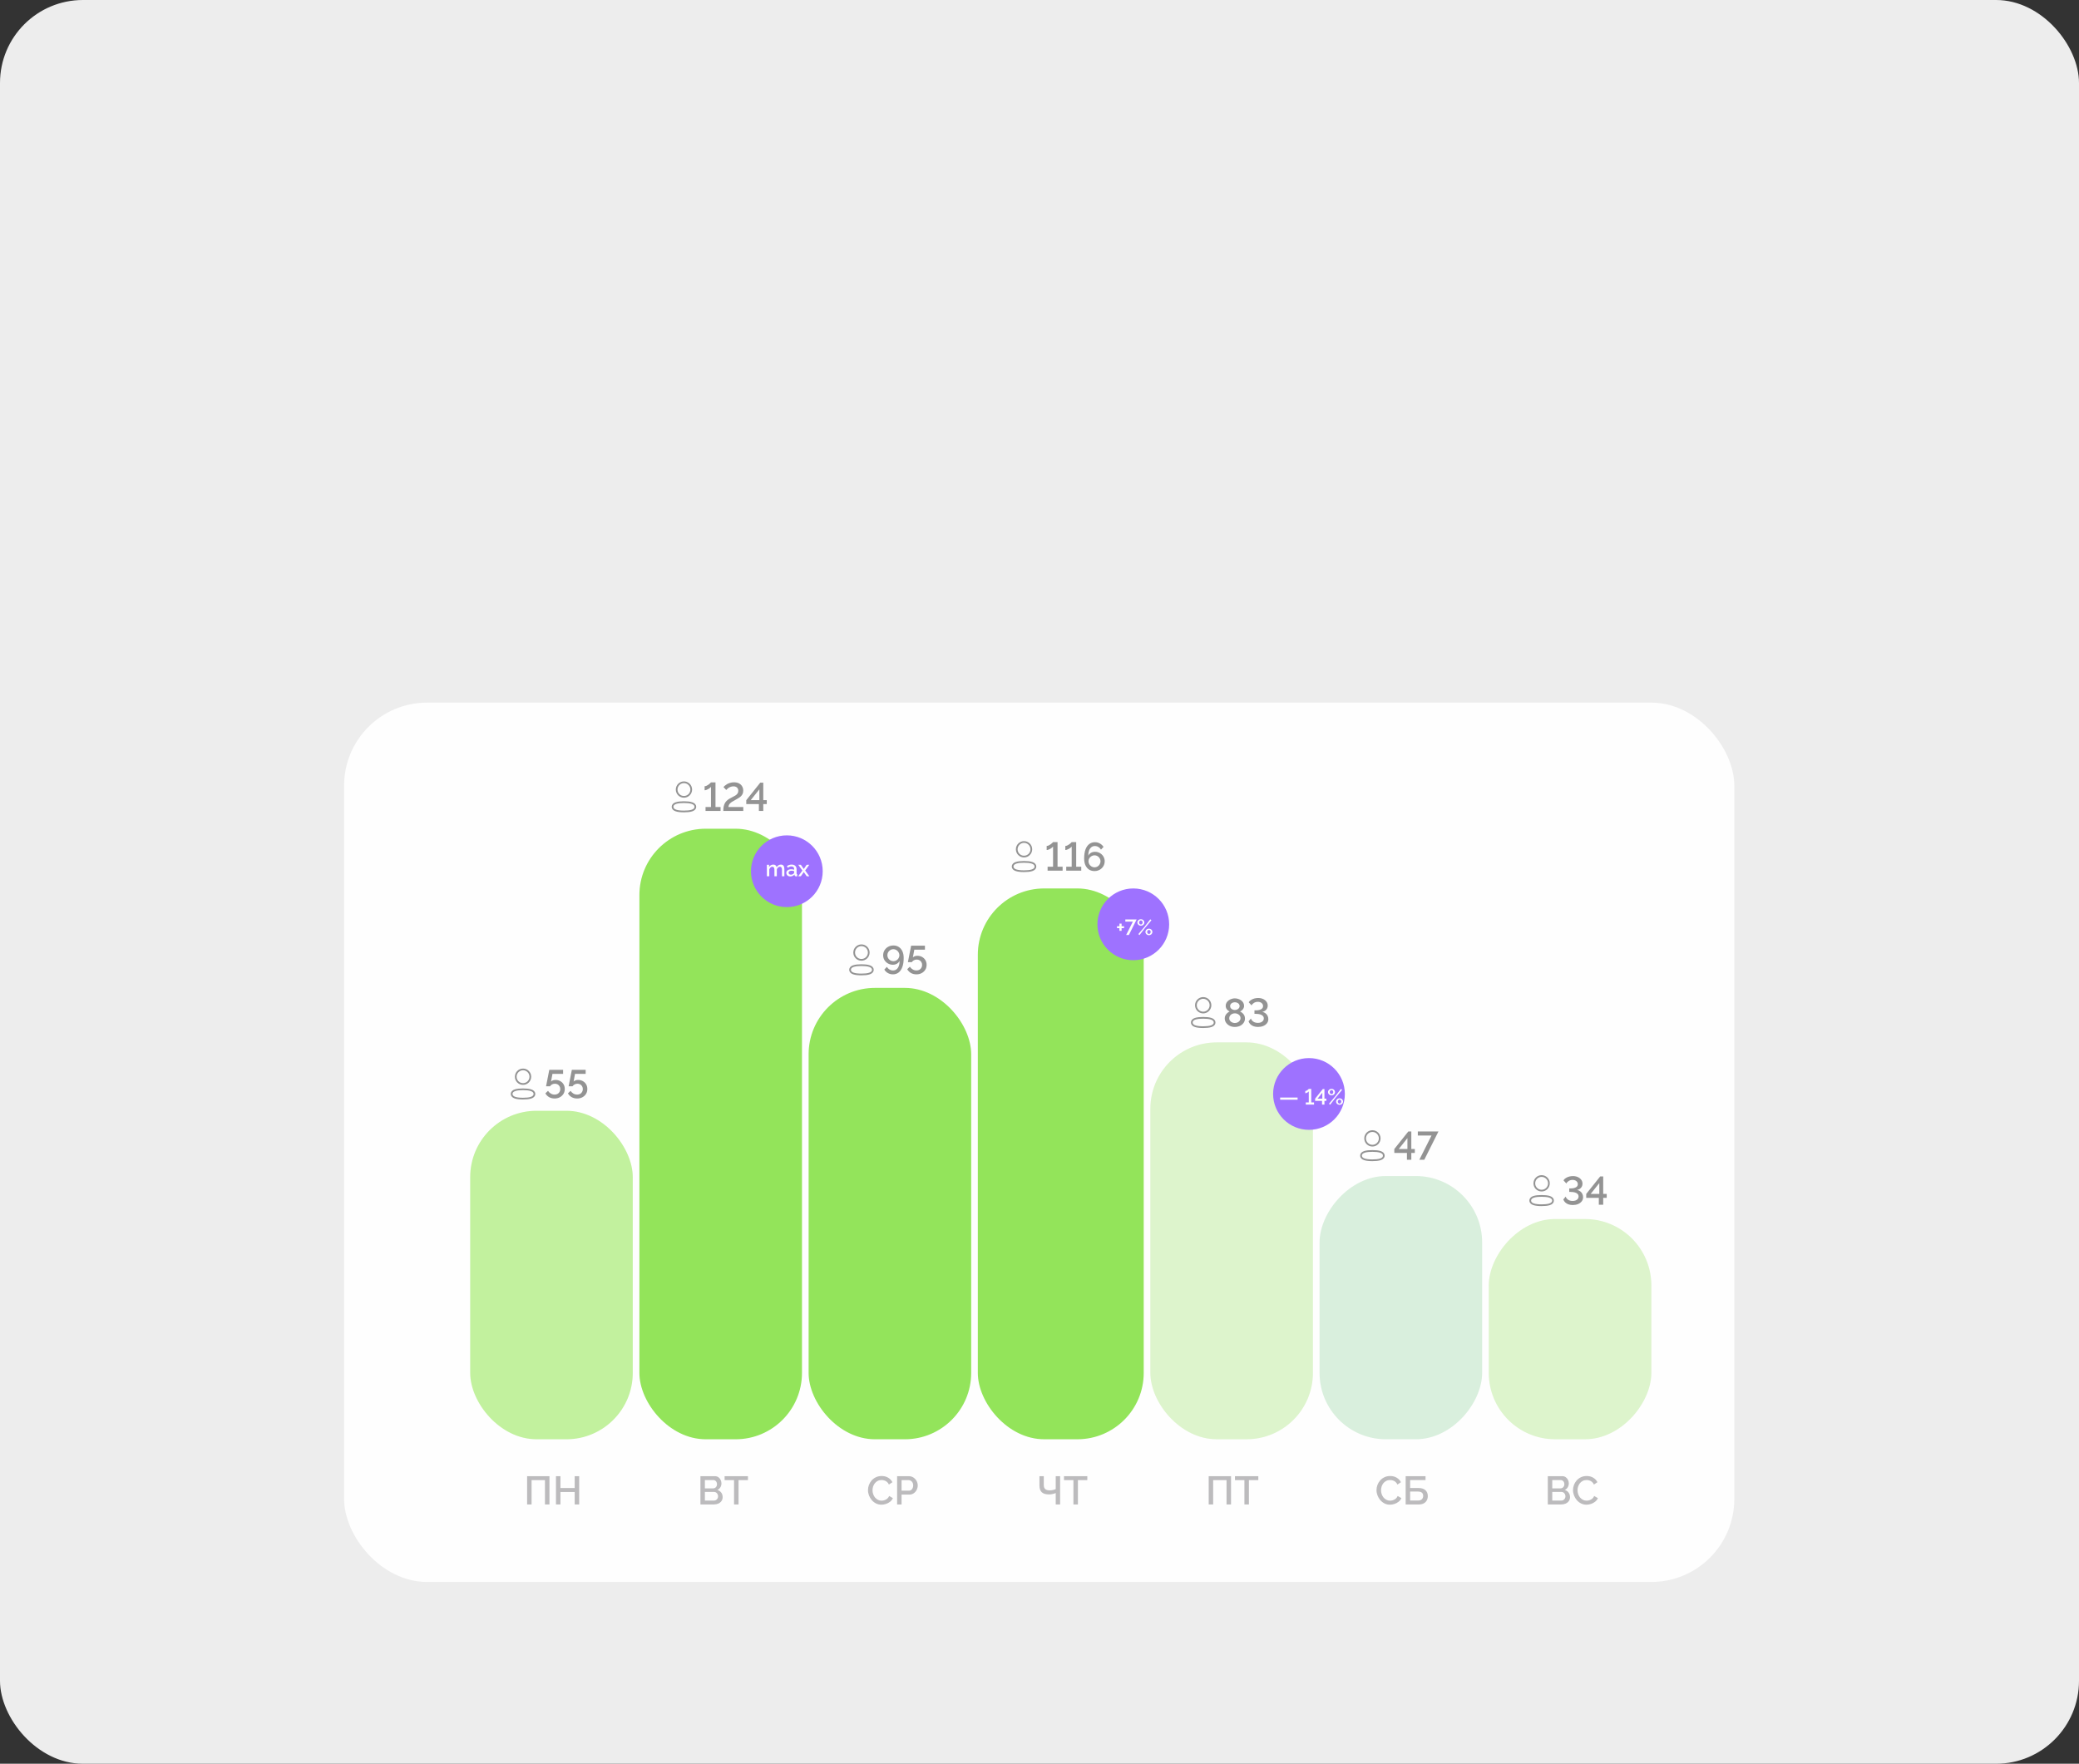 <?xml version="1.0" encoding="UTF-8"?> <svg xmlns="http://www.w3.org/2000/svg" width="290" height="246" viewBox="0 0 290 246" fill="none"><rect x="0" y="0" width="290" height="246" fill="#333333" stroke="none"/> <rect width="290" height="246" rx="11.57" fill="#EDEDED"></rect> <rect x="48" y="98" width="193.917" height="122.645" rx="11.57" fill="#FEFEFE"></rect> <rect opacity="0.65" x="160.463" y="145.389" width="22.678" height="55.354" rx="9.256" fill="#CBEFB1"></rect> <path opacity="0.3" d="M168.602 209.835V205.892H171.717V209.835H171.09V206.441H169.224V209.835H168.602ZM175.521 206.441H174.21V209.835H173.583V206.441H172.266V205.892H175.521V206.441Z" fill="#231F26"></path> <path d="M173.66 142.052C173.66 142.289 173.595 142.496 173.466 142.674C173.34 142.851 173.168 142.99 172.949 143.09C172.735 143.186 172.499 143.235 172.244 143.235C171.981 143.235 171.744 143.183 171.533 143.079C171.322 142.972 171.154 142.827 171.028 142.646C170.902 142.464 170.839 142.257 170.839 142.024C170.839 141.868 170.874 141.73 170.944 141.607C171.015 141.481 171.102 141.374 171.205 141.285C171.309 141.196 171.415 141.128 171.522 141.08C171.422 141.032 171.329 140.971 171.244 140.896C171.163 140.819 171.096 140.73 171.044 140.63C170.996 140.53 170.972 140.423 170.972 140.308C170.972 140.137 171.009 139.988 171.083 139.858C171.161 139.725 171.263 139.614 171.389 139.525C171.515 139.432 171.652 139.364 171.8 139.319C171.951 139.271 172.101 139.247 172.25 139.247C172.401 139.247 172.551 139.271 172.699 139.319C172.851 139.364 172.99 139.43 173.116 139.519C173.246 139.608 173.347 139.719 173.421 139.852C173.499 139.982 173.538 140.132 173.538 140.302C173.538 140.417 173.512 140.526 173.46 140.63C173.412 140.73 173.344 140.819 173.255 140.896C173.17 140.974 173.077 141.035 172.977 141.08C173.096 141.132 173.207 141.204 173.31 141.296C173.418 141.389 173.503 141.498 173.566 141.624C173.629 141.75 173.66 141.892 173.66 142.052ZM173.044 142.013C173.044 141.905 173.02 141.809 172.972 141.724C172.927 141.639 172.866 141.568 172.788 141.513C172.71 141.454 172.625 141.409 172.533 141.38C172.44 141.35 172.346 141.335 172.25 141.335C172.113 141.335 171.985 141.363 171.866 141.419C171.748 141.474 171.652 141.554 171.578 141.657C171.503 141.757 171.466 141.876 171.466 142.013C171.466 142.116 171.489 142.211 171.533 142.296C171.578 142.377 171.637 142.448 171.711 142.507C171.789 142.566 171.874 142.611 171.966 142.64C172.063 142.67 172.159 142.685 172.255 142.685C172.388 142.685 172.514 142.657 172.633 142.601C172.755 142.542 172.853 142.463 172.927 142.363C173.005 142.259 173.044 142.142 173.044 142.013ZM171.589 140.33C171.589 140.445 171.622 140.543 171.689 140.624C171.755 140.706 171.84 140.767 171.944 140.808C172.048 140.848 172.15 140.869 172.25 140.869C172.353 140.869 172.455 140.848 172.555 140.808C172.659 140.763 172.744 140.7 172.81 140.619C172.881 140.537 172.916 140.437 172.916 140.319C172.916 140.212 172.885 140.119 172.822 140.041C172.759 139.96 172.675 139.899 172.572 139.858C172.472 139.814 172.364 139.791 172.25 139.791C172.135 139.791 172.026 139.814 171.922 139.858C171.822 139.902 171.74 139.965 171.678 140.047C171.618 140.125 171.589 140.219 171.589 140.33ZM175.475 143.235C175.257 143.235 175.057 143.203 174.875 143.14C174.698 143.077 174.548 142.987 174.425 142.868C174.303 142.75 174.214 142.613 174.159 142.457L174.492 142.057C174.518 142.153 174.572 142.25 174.653 142.346C174.738 142.442 174.847 142.52 174.981 142.579C175.118 142.639 175.277 142.668 175.458 142.668C175.618 142.668 175.758 142.644 175.88 142.596C176.006 142.544 176.106 142.472 176.18 142.379C176.254 142.287 176.291 142.178 176.291 142.052C176.291 141.911 176.247 141.792 176.158 141.696C176.069 141.6 175.942 141.528 175.775 141.48C175.608 141.431 175.408 141.407 175.175 141.407H174.986V140.919H175.175C175.482 140.919 175.727 140.869 175.908 140.769C176.093 140.669 176.186 140.521 176.186 140.324C176.186 140.202 176.153 140.097 176.086 140.008C176.019 139.915 175.932 139.847 175.825 139.802C175.718 139.754 175.599 139.73 175.47 139.73C175.258 139.73 175.075 139.778 174.92 139.875C174.764 139.971 174.651 140.089 174.581 140.23L174.181 139.791C174.259 139.669 174.366 139.564 174.503 139.475C174.64 139.386 174.794 139.317 174.964 139.269C175.138 139.221 175.314 139.197 175.492 139.197C175.751 139.197 175.982 139.243 176.186 139.336C176.39 139.428 176.549 139.556 176.664 139.719C176.778 139.878 176.836 140.06 176.836 140.263C176.836 140.411 176.804 140.545 176.741 140.663C176.682 140.782 176.595 140.882 176.48 140.963C176.369 141.041 176.236 141.098 176.08 141.135C176.247 141.165 176.393 141.228 176.519 141.324C176.649 141.42 176.747 141.539 176.814 141.68C176.884 141.82 176.919 141.974 176.919 142.141C176.919 142.37 176.852 142.566 176.719 142.729C176.59 142.892 176.415 143.018 176.197 143.107C175.979 143.192 175.738 143.235 175.475 143.235Z" fill="#939393"></path> <path fill-rule="evenodd" clip-rule="evenodd" d="M167.835 141.963C166.979 141.963 166.248 142.093 166.248 142.611C166.248 143.129 166.975 143.262 167.835 143.262C168.691 143.262 169.422 143.134 169.422 142.616C169.422 142.097 168.695 141.963 167.835 141.963Z" stroke="#939393" stroke-width="0.24" stroke-linecap="round" stroke-linejoin="round"></path> <path fill-rule="evenodd" clip-rule="evenodd" d="M167.834 141.224C168.396 141.224 168.851 140.769 168.851 140.207C168.851 139.646 168.396 139.19 167.834 139.19C167.273 139.19 166.817 139.646 166.817 140.207C166.815 140.767 167.267 141.222 167.827 141.224H167.834Z" stroke="#939393" stroke-width="0.24" stroke-linecap="round" stroke-linejoin="round"></path> <rect opacity="0.65" width="22.678" height="30.72" rx="9.256" transform="matrix(-1 0 0 1 230.347 170.024)" fill="#CBEFB1"></rect> <path opacity="0.3" d="M219.002 208.819C219.002 209.03 218.946 209.211 218.835 209.363C218.728 209.515 218.581 209.631 218.396 209.713C218.211 209.794 218.007 209.835 217.785 209.835H215.903V205.892H217.935C218.12 205.892 218.28 205.942 218.413 206.042C218.55 206.138 218.654 206.264 218.724 206.419C218.798 206.571 218.835 206.73 218.835 206.897C218.835 207.089 218.785 207.271 218.685 207.441C218.589 207.608 218.45 207.732 218.268 207.813C218.494 207.88 218.672 208.002 218.802 208.18C218.935 208.354 219.002 208.567 219.002 208.819ZM218.363 208.702C218.363 208.591 218.339 208.491 218.291 208.402C218.246 208.309 218.183 208.235 218.102 208.18C218.024 208.121 217.932 208.091 217.824 208.091H216.525V209.296H217.785C217.896 209.296 217.994 209.27 218.08 209.218C218.169 209.163 218.237 209.091 218.285 209.002C218.337 208.909 218.363 208.809 218.363 208.702ZM216.525 206.43V207.591H217.669C217.772 207.591 217.865 207.567 217.946 207.519C218.028 207.467 218.093 207.399 218.141 207.313C218.189 207.225 218.213 207.125 218.213 207.014C218.213 206.899 218.191 206.799 218.146 206.714C218.102 206.625 218.041 206.556 217.963 206.508C217.889 206.456 217.802 206.43 217.702 206.43H216.525ZM219.418 207.836C219.418 207.595 219.461 207.36 219.546 207.13C219.631 206.897 219.755 206.686 219.918 206.497C220.085 206.305 220.286 206.153 220.523 206.042C220.76 205.927 221.029 205.869 221.329 205.869C221.684 205.869 221.991 205.951 222.251 206.114C222.51 206.273 222.702 206.479 222.828 206.73L222.339 207.058C222.265 206.899 222.171 206.773 222.056 206.68C221.945 206.588 221.823 206.523 221.69 206.486C221.56 206.449 221.432 206.43 221.306 206.43C221.099 206.43 220.918 206.473 220.762 206.558C220.607 206.64 220.475 206.749 220.368 206.886C220.264 207.023 220.185 207.176 220.129 207.347C220.077 207.517 220.051 207.687 220.051 207.858C220.051 208.047 220.083 208.23 220.146 208.408C220.209 208.582 220.296 208.737 220.407 208.874C220.521 209.007 220.657 209.113 220.812 209.191C220.968 209.268 221.138 209.307 221.323 209.307C221.449 209.307 221.58 209.285 221.717 209.241C221.854 209.196 221.98 209.128 222.095 209.035C222.213 208.939 222.306 208.813 222.373 208.657L222.889 208.952C222.808 209.148 222.68 209.315 222.506 209.452C222.336 209.589 222.143 209.692 221.928 209.763C221.717 209.833 221.508 209.868 221.301 209.868C221.023 209.868 220.77 209.811 220.54 209.696C220.31 209.578 220.112 209.422 219.946 209.229C219.779 209.033 219.65 208.815 219.557 208.574C219.464 208.33 219.418 208.084 219.418 207.836Z" fill="#231F26"></path> <path d="M219.383 168.072C219.164 168.072 218.964 168.041 218.783 167.978C218.605 167.915 218.455 167.824 218.333 167.706C218.211 167.587 218.122 167.45 218.066 167.295L218.4 166.895C218.425 166.991 218.479 167.087 218.561 167.184C218.646 167.28 218.755 167.358 218.888 167.417C219.025 167.476 219.184 167.506 219.366 167.506C219.525 167.506 219.666 167.482 219.788 167.434C219.914 167.382 220.014 167.31 220.088 167.217C220.162 167.124 220.199 167.015 220.199 166.889C220.199 166.749 220.155 166.63 220.066 166.534C219.977 166.438 219.849 166.365 219.682 166.317C219.516 166.269 219.316 166.245 219.083 166.245H218.894V165.756H219.083C219.39 165.756 219.634 165.706 219.816 165.606C220.001 165.506 220.093 165.358 220.093 165.162C220.093 165.04 220.06 164.934 219.993 164.846C219.927 164.753 219.84 164.685 219.732 164.64C219.625 164.592 219.507 164.568 219.377 164.568C219.166 164.568 218.983 164.616 218.827 164.712C218.672 164.809 218.559 164.927 218.488 165.068L218.089 164.629C218.166 164.507 218.274 164.401 218.411 164.312C218.548 164.224 218.701 164.155 218.872 164.107C219.046 164.059 219.222 164.035 219.399 164.035C219.658 164.035 219.89 164.081 220.093 164.174C220.297 164.266 220.456 164.394 220.571 164.557C220.686 164.716 220.743 164.897 220.743 165.101C220.743 165.249 220.712 165.382 220.649 165.501C220.59 165.619 220.503 165.719 220.388 165.801C220.277 165.879 220.143 165.936 219.988 165.973C220.155 166.003 220.301 166.066 220.427 166.162C220.556 166.258 220.654 166.377 220.721 166.517C220.791 166.658 220.827 166.812 220.827 166.978C220.827 167.208 220.76 167.404 220.627 167.567C220.497 167.73 220.323 167.856 220.105 167.945C219.886 168.03 219.645 168.072 219.383 168.072ZM223.021 168.028V167.073H221.261V166.528L223.21 164.085H223.632V166.523H224.121V167.073H223.632V168.028H223.021ZM221.883 166.523H223.088V165.012L221.883 166.523Z" fill="#939393"></path> <path fill-rule="evenodd" clip-rule="evenodd" d="M215.041 166.801C214.186 166.801 213.455 166.931 213.455 167.449C213.455 167.966 214.181 168.1 215.041 168.1C215.897 168.1 216.628 167.971 216.628 167.453C216.628 166.935 215.902 166.801 215.041 166.801Z" stroke="#939393" stroke-width="0.24" stroke-linecap="round" stroke-linejoin="round"></path> <path fill-rule="evenodd" clip-rule="evenodd" d="M215.041 166.062C215.603 166.062 216.058 165.607 216.058 165.045C216.058 164.483 215.603 164.028 215.041 164.028C214.48 164.028 214.024 164.483 214.024 165.045C214.022 165.605 214.474 166.06 215.034 166.062H215.041Z" stroke="#939393" stroke-width="0.24" stroke-linecap="round" stroke-linejoin="round"></path> <path opacity="0.3" d="M73.528 209.835V205.892H76.644V209.835H76.016V206.441H74.15V209.835H73.528ZM80.791 205.892V209.835H80.164V208.096H78.175V209.835H77.553V205.892H78.175V207.541H80.164V205.892H80.791Z" fill="#231F26"></path> <rect opacity="0.65" x="65.587" y="154.926" width="22.678" height="45.818" rx="9.256" fill="#A2E96B"></rect> <path d="M77.359 153.214C77.073 153.214 76.818 153.151 76.592 153.025C76.37 152.896 76.198 152.72 76.076 152.498L76.442 152.148C76.546 152.307 76.679 152.435 76.842 152.531C77.005 152.624 77.179 152.67 77.364 152.67C77.516 152.67 77.651 152.638 77.769 152.575C77.888 152.509 77.981 152.418 78.047 152.303C78.118 152.189 78.153 152.055 78.153 151.903C78.153 151.755 78.119 151.626 78.053 151.515C77.99 151.4 77.901 151.311 77.786 151.248C77.675 151.185 77.549 151.154 77.409 151.154C77.268 151.154 77.135 151.185 77.009 151.248C76.886 151.311 76.788 151.4 76.714 151.515H76.17L76.62 149.215H78.547V149.776H77.064L76.864 150.848C76.931 150.782 77.016 150.728 77.12 150.687C77.227 150.646 77.349 150.626 77.486 150.626C77.734 150.626 77.955 150.68 78.147 150.787C78.343 150.895 78.497 151.043 78.608 151.231C78.723 151.42 78.78 151.639 78.78 151.887C78.78 152.15 78.717 152.381 78.591 152.581C78.466 152.777 78.295 152.933 78.081 153.048C77.87 153.159 77.629 153.214 77.359 153.214ZM80.506 153.214C80.221 153.214 79.965 153.151 79.739 153.025C79.517 152.896 79.345 152.72 79.223 152.498L79.589 152.148C79.693 152.307 79.826 152.435 79.989 152.531C80.152 152.624 80.326 152.67 80.511 152.67C80.663 152.67 80.798 152.638 80.917 152.575C81.035 152.509 81.128 152.418 81.194 152.303C81.265 152.189 81.3 152.055 81.3 151.903C81.3 151.755 81.267 151.626 81.2 151.515C81.137 151.4 81.048 151.311 80.933 151.248C80.822 151.185 80.696 151.154 80.556 151.154C80.415 151.154 80.282 151.185 80.156 151.248C80.034 151.311 79.936 151.4 79.862 151.515H79.317L79.767 149.215H81.694V149.776H80.211L80.011 150.848C80.078 150.782 80.163 150.728 80.267 150.687C80.374 150.646 80.496 150.626 80.633 150.626C80.882 150.626 81.102 150.68 81.294 150.787C81.491 150.895 81.644 151.043 81.755 151.231C81.87 151.42 81.927 151.639 81.927 151.887C81.927 152.15 81.865 152.381 81.739 152.581C81.613 152.777 81.442 152.933 81.228 153.048C81.017 153.159 80.776 153.214 80.506 153.214Z" fill="#939393"></path> <path fill-rule="evenodd" clip-rule="evenodd" d="M72.959 151.932C72.103 151.932 71.372 152.062 71.372 152.579C71.372 153.097 72.099 153.231 72.959 153.231C73.815 153.231 74.546 153.102 74.546 152.584C74.546 152.066 73.819 151.932 72.959 151.932Z" stroke="#939393" stroke-width="0.24" stroke-linecap="round" stroke-linejoin="round"></path> <path fill-rule="evenodd" clip-rule="evenodd" d="M72.959 151.193C73.52 151.193 73.976 150.738 73.976 150.176C73.976 149.614 73.52 149.159 72.959 149.159C72.397 149.159 71.942 149.614 71.942 150.176C71.939 150.735 72.391 151.191 72.951 151.193H72.959Z" stroke="#939393" stroke-width="0.24" stroke-linecap="round" stroke-linejoin="round"></path> <rect x="112.793" y="137.787" width="22.678" height="62.957" rx="9.256" fill="#93E45B"></rect> <path opacity="0.3" d="M121.075 207.835C121.075 207.595 121.118 207.36 121.203 207.13C121.288 206.897 121.412 206.686 121.575 206.497C121.741 206.304 121.943 206.153 122.18 206.042C122.417 205.927 122.686 205.869 122.985 205.869C123.341 205.869 123.648 205.951 123.907 206.114C124.167 206.273 124.359 206.478 124.485 206.73L123.996 207.058C123.922 206.899 123.828 206.773 123.713 206.68C123.602 206.588 123.48 206.523 123.346 206.486C123.217 206.449 123.089 206.43 122.963 206.43C122.756 206.43 122.574 206.473 122.419 206.558C122.263 206.639 122.132 206.749 122.025 206.886C121.921 207.023 121.841 207.176 121.786 207.347C121.734 207.517 121.708 207.687 121.708 207.858C121.708 208.046 121.74 208.23 121.803 208.407C121.865 208.581 121.952 208.737 122.064 208.874C122.178 209.007 122.313 209.113 122.469 209.19C122.624 209.268 122.795 209.307 122.98 209.307C123.106 209.307 123.237 209.285 123.374 209.24C123.511 209.196 123.637 209.128 123.752 209.035C123.87 208.939 123.963 208.813 124.03 208.657L124.546 208.952C124.465 209.148 124.337 209.315 124.163 209.451C123.993 209.588 123.8 209.692 123.585 209.763C123.374 209.833 123.165 209.868 122.958 209.868C122.68 209.868 122.426 209.811 122.197 209.696C121.967 209.577 121.769 209.422 121.603 209.229C121.436 209.033 121.306 208.815 121.214 208.574C121.121 208.33 121.075 208.083 121.075 207.835ZM125.139 209.835V205.892H126.794C126.972 205.892 127.135 205.929 127.283 206.003C127.431 206.077 127.561 206.175 127.672 206.297C127.783 206.419 127.868 206.556 127.927 206.708C127.986 206.86 128.016 207.015 128.016 207.174C128.016 207.393 127.966 207.602 127.866 207.802C127.77 207.998 127.631 208.157 127.449 208.28C127.272 208.402 127.064 208.463 126.827 208.463H125.761V209.835H125.139ZM125.761 207.913H126.789C126.907 207.913 127.011 207.882 127.1 207.819C127.188 207.752 127.257 207.663 127.305 207.552C127.357 207.441 127.383 207.315 127.383 207.174C127.383 207.03 127.353 206.902 127.294 206.791C127.235 206.68 127.157 206.595 127.061 206.536C126.968 206.473 126.866 206.441 126.755 206.441H125.761V207.913Z" fill="#231F26"></path> <path d="M123.191 133.237C123.191 133.481 123.25 133.704 123.368 133.903C123.491 134.103 123.655 134.263 123.863 134.381C124.074 134.5 124.305 134.559 124.557 134.559C124.698 134.559 124.827 134.537 124.946 134.492C125.068 134.448 125.175 134.385 125.268 134.303C125.36 134.222 125.432 134.127 125.484 134.02C125.484 134.301 125.445 134.544 125.368 134.748C125.29 134.948 125.183 135.099 125.046 135.203C124.909 135.307 124.748 135.359 124.562 135.359C124.385 135.359 124.22 135.312 124.068 135.22C123.916 135.127 123.798 135.005 123.713 134.853L123.352 135.231C123.481 135.442 123.652 135.607 123.863 135.725C124.074 135.84 124.305 135.897 124.557 135.897C124.86 135.897 125.123 135.812 125.345 135.642C125.571 135.468 125.745 135.212 125.868 134.875C125.993 134.538 126.056 134.118 126.056 133.615C126.056 133.248 125.995 132.935 125.873 132.676C125.755 132.417 125.588 132.219 125.373 132.082C125.162 131.941 124.91 131.871 124.618 131.871C124.351 131.871 124.109 131.932 123.89 132.054C123.676 132.173 123.505 132.335 123.379 132.543C123.254 132.75 123.191 132.982 123.191 133.237ZM124.612 132.387C124.764 132.387 124.903 132.426 125.029 132.504C125.159 132.582 125.262 132.685 125.34 132.815C125.418 132.941 125.457 133.082 125.457 133.237C125.457 133.385 125.418 133.522 125.34 133.648C125.266 133.774 125.164 133.876 125.034 133.953C124.909 134.027 124.77 134.065 124.618 134.065C124.466 134.065 124.325 134.027 124.196 133.953C124.07 133.876 123.968 133.774 123.89 133.648C123.816 133.522 123.779 133.383 123.779 133.231C123.779 133.08 123.816 132.939 123.89 132.809C123.968 132.68 124.07 132.578 124.196 132.504C124.322 132.426 124.461 132.387 124.612 132.387ZM127.832 135.897C127.546 135.897 127.291 135.834 127.065 135.708C126.843 135.579 126.671 135.403 126.549 135.181L126.915 134.831C127.019 134.99 127.152 135.118 127.315 135.214C127.478 135.307 127.652 135.353 127.837 135.353C127.989 135.353 128.124 135.322 128.243 135.259C128.361 135.192 128.454 135.101 128.52 134.986C128.591 134.872 128.626 134.738 128.626 134.587C128.626 134.438 128.592 134.309 128.526 134.198C128.463 134.083 128.374 133.994 128.259 133.931C128.148 133.868 128.022 133.837 127.882 133.837C127.741 133.837 127.608 133.868 127.482 133.931C127.36 133.994 127.261 134.083 127.187 134.198H126.643L127.093 131.899H129.02V132.459H127.537L127.337 133.531C127.404 133.465 127.489 133.411 127.593 133.37C127.7 133.33 127.822 133.309 127.959 133.309C128.207 133.309 128.428 133.363 128.62 133.47C128.816 133.578 128.97 133.726 129.081 133.915C129.196 134.103 129.253 134.322 129.253 134.57C129.253 134.833 129.19 135.064 129.064 135.264C128.939 135.46 128.768 135.616 128.554 135.731C128.343 135.842 128.102 135.897 127.832 135.897Z" fill="#939393"></path> <path fill-rule="evenodd" clip-rule="evenodd" d="M120.165 134.615C119.31 134.615 118.579 134.745 118.579 135.263C118.579 135.78 119.305 135.914 120.165 135.914C121.021 135.914 121.752 135.785 121.752 135.267C121.752 134.749 121.026 134.615 120.165 134.615Z" stroke="#939393" stroke-width="0.24" stroke-linecap="round" stroke-linejoin="round"></path> <path fill-rule="evenodd" clip-rule="evenodd" d="M120.165 133.876C120.727 133.876 121.182 133.421 121.182 132.859C121.182 132.297 120.727 131.842 120.165 131.842C119.603 131.842 119.148 132.297 119.148 132.859C119.146 133.418 119.598 133.874 120.157 133.876H120.165Z" stroke="#939393" stroke-width="0.24" stroke-linecap="round" stroke-linejoin="round"></path> <rect opacity="0.65" x="136.397" y="123.917" width="23.14" height="76.826" rx="9.256" fill="#59D603"></rect> <path opacity="0.3" d="M147.264 209.835V208.241C147.208 208.263 147.136 208.291 147.047 208.324C146.958 208.354 146.853 208.38 146.731 208.402C146.612 208.424 146.475 208.435 146.32 208.435C145.872 208.435 145.538 208.335 145.32 208.135C145.101 207.935 144.992 207.617 144.992 207.18V205.892H145.598V207.113C145.598 207.373 145.662 207.563 145.792 207.685C145.922 207.808 146.14 207.869 146.447 207.869C146.592 207.869 146.738 207.852 146.886 207.819C147.038 207.785 147.164 207.743 147.264 207.691V205.892H147.875V209.835H147.264ZM151.67 206.441H150.359V209.835H149.731V206.441H148.415V205.892H151.67V206.441Z" fill="#231F26"></path> <path d="M148.224 120.888V121.438H146.13V120.888H146.891V118.078C146.861 118.122 146.811 118.172 146.741 118.228C146.674 118.28 146.598 118.332 146.513 118.383C146.428 118.431 146.339 118.472 146.247 118.506C146.158 118.539 146.076 118.556 146.002 118.556V117.989C146.102 117.989 146.202 117.963 146.302 117.911C146.406 117.859 146.502 117.8 146.591 117.734C146.68 117.663 146.75 117.6 146.802 117.545C146.857 117.489 146.887 117.46 146.891 117.456H147.518V120.888H148.224ZM150.823 120.888V121.438H148.729V120.888H149.49V118.078C149.461 118.122 149.411 118.172 149.34 118.228C149.274 118.28 149.198 118.332 149.113 118.383C149.027 118.431 148.938 118.472 148.846 118.506C148.757 118.539 148.676 118.556 148.602 118.556V117.989C148.702 117.989 148.802 117.963 148.901 117.911C149.005 117.859 149.101 117.8 149.19 117.734C149.279 117.663 149.349 117.6 149.401 117.545C149.457 117.489 149.486 117.46 149.49 117.456H150.118V120.888H150.823ZM154.094 120.127C154.094 119.879 154.033 119.657 153.911 119.461C153.793 119.261 153.63 119.102 153.422 118.983C153.219 118.865 152.987 118.805 152.728 118.805C152.591 118.805 152.462 118.828 152.339 118.872C152.217 118.917 152.11 118.979 152.017 119.061C151.928 119.139 151.856 119.233 151.801 119.344C151.804 119.059 151.843 118.817 151.917 118.617C151.995 118.417 152.103 118.265 152.239 118.161C152.38 118.054 152.541 118 152.723 118C152.904 118 153.069 118.046 153.217 118.139C153.369 118.228 153.487 118.35 153.572 118.506L153.933 118.128C153.804 117.921 153.633 117.759 153.422 117.645C153.215 117.526 152.986 117.467 152.734 117.467C152.43 117.467 152.165 117.552 151.94 117.722C151.714 117.893 151.538 118.146 151.412 118.483C151.29 118.82 151.229 119.24 151.229 119.744C151.229 120.107 151.288 120.42 151.406 120.683C151.529 120.945 151.697 121.147 151.912 121.288C152.13 121.425 152.384 121.493 152.673 121.493C152.939 121.493 153.18 121.432 153.395 121.31C153.613 121.188 153.783 121.023 153.906 120.816C154.031 120.609 154.094 120.379 154.094 120.127ZM152.673 120.971C152.525 120.971 152.386 120.933 152.256 120.855C152.13 120.777 152.028 120.675 151.951 120.549C151.873 120.42 151.834 120.279 151.834 120.127C151.834 119.975 151.871 119.837 151.945 119.711C152.023 119.585 152.127 119.485 152.256 119.411C152.386 119.333 152.525 119.294 152.673 119.294C152.828 119.294 152.969 119.333 153.095 119.411C153.221 119.485 153.321 119.585 153.395 119.711C153.472 119.837 153.511 119.975 153.511 120.127C153.511 120.279 153.472 120.42 153.395 120.549C153.321 120.679 153.219 120.783 153.089 120.86C152.963 120.934 152.824 120.971 152.673 120.971Z" fill="#939393"></path> <path fill-rule="evenodd" clip-rule="evenodd" d="M142.843 120.211C141.987 120.211 141.256 120.341 141.256 120.859C141.256 121.376 141.983 121.51 142.843 121.51C143.699 121.51 144.43 121.382 144.43 120.863C144.43 120.345 143.703 120.211 142.843 120.211Z" stroke="#939393" stroke-width="0.24" stroke-linecap="round" stroke-linejoin="round"></path> <path fill-rule="evenodd" clip-rule="evenodd" d="M142.843 119.472C143.404 119.472 143.86 119.017 143.86 118.455C143.86 117.893 143.404 117.438 142.843 117.438C142.281 117.438 141.826 117.893 141.826 118.455C141.824 119.015 142.275 119.47 142.835 119.472H142.843Z" stroke="#939393" stroke-width="0.24" stroke-linecap="round" stroke-linejoin="round"></path> <circle cx="158.083" cy="128.921" r="5.004" fill="#9E72FF"></circle> <path d="M156.792 129.188V129.457H156.453V129.826H156.151V129.457H155.812V129.188H156.151V128.819H156.453V129.188H156.792ZM158.021 128.547H156.971V128.239H158.553L157.466 130.407H157.087L158.021 128.547ZM159.141 129.115C159.052 129.115 158.969 129.095 158.894 129.054C158.821 129.013 158.762 128.959 158.717 128.892C158.674 128.823 158.653 128.747 158.653 128.663C158.653 128.578 158.674 128.501 158.717 128.434C158.762 128.365 158.821 128.31 158.894 128.269C158.969 128.229 159.052 128.208 159.141 128.208C159.231 128.208 159.312 128.229 159.386 128.269C159.459 128.31 159.517 128.365 159.56 128.434C159.603 128.501 159.624 128.577 159.624 128.66C159.624 128.744 159.603 128.82 159.56 128.889C159.517 128.958 159.459 129.013 159.386 129.054C159.312 129.095 159.231 129.115 159.141 129.115ZM159.138 128.941C159.185 128.941 159.227 128.929 159.264 128.904C159.302 128.878 159.332 128.843 159.352 128.801C159.375 128.758 159.386 128.712 159.386 128.663C159.386 128.61 159.375 128.562 159.352 128.52C159.33 128.477 159.299 128.443 159.261 128.419C159.224 128.394 159.184 128.382 159.141 128.382C159.095 128.382 159.052 128.395 159.013 128.422C158.977 128.446 158.947 128.48 158.925 128.523C158.902 128.565 158.891 128.611 158.891 128.66C158.891 128.713 158.902 128.761 158.925 128.804C158.949 128.844 158.98 128.878 159.016 128.904C159.055 128.929 159.096 128.941 159.138 128.941ZM160.262 130.437C160.172 130.437 160.091 130.417 160.018 130.376C159.944 130.335 159.885 130.28 159.841 130.211C159.798 130.142 159.777 130.066 159.777 129.982C159.777 129.899 159.798 129.823 159.841 129.756C159.885 129.687 159.944 129.632 160.018 129.591C160.091 129.551 160.172 129.53 160.262 129.53C160.354 129.53 160.436 129.551 160.509 129.591C160.583 129.63 160.641 129.684 160.683 129.753C160.726 129.822 160.747 129.899 160.747 129.982C160.747 130.066 160.726 130.142 160.683 130.211C160.641 130.28 160.583 130.335 160.509 130.376C160.436 130.417 160.354 130.437 160.262 130.437ZM160.262 130.263C160.309 130.263 160.351 130.25 160.387 130.223C160.426 130.197 160.455 130.163 160.476 130.123C160.498 130.08 160.509 130.034 160.509 129.985C160.509 129.932 160.498 129.884 160.476 129.842C160.453 129.799 160.423 129.765 160.384 129.741C160.348 129.717 160.307 129.704 160.262 129.704C160.217 129.704 160.176 129.718 160.137 129.744C160.1 129.768 160.071 129.802 160.048 129.845C160.026 129.887 160.015 129.933 160.015 129.982C160.015 130.033 160.026 130.08 160.048 130.123C160.073 130.165 160.103 130.2 160.14 130.226C160.177 130.251 160.217 130.263 160.262 130.263ZM158.79 130.284L159.648 129.268L160.454 128.22L160.613 128.358L159.77 129.362L158.946 130.425L158.79 130.284Z" fill="#FEFEFE"></path> <rect width="22.678" height="36.716" rx="9.256" transform="matrix(-1 0 0 1 206.744 164.028)" fill="#D9EFDD"></rect> <path opacity="0.3" d="M192.008 207.835C192.008 207.595 192.05 207.36 192.135 207.13C192.221 206.897 192.345 206.686 192.508 206.497C192.674 206.304 192.876 206.153 193.113 206.042C193.35 205.927 193.618 205.869 193.918 205.869C194.274 205.869 194.581 205.951 194.84 206.114C195.099 206.273 195.292 206.478 195.418 206.73L194.929 207.058C194.855 206.899 194.761 206.773 194.646 206.68C194.535 206.588 194.413 206.523 194.279 206.486C194.15 206.449 194.022 206.43 193.896 206.43C193.689 206.43 193.507 206.473 193.352 206.558C193.196 206.639 193.065 206.749 192.957 206.886C192.854 207.023 192.774 207.176 192.719 207.347C192.667 207.517 192.641 207.687 192.641 207.858C192.641 208.046 192.672 208.23 192.735 208.407C192.798 208.581 192.885 208.737 192.996 208.874C193.111 209.007 193.246 209.113 193.402 209.19C193.557 209.268 193.728 209.307 193.913 209.307C194.039 209.307 194.17 209.285 194.307 209.24C194.444 209.196 194.57 209.128 194.685 209.035C194.803 208.939 194.896 208.813 194.962 208.657L195.479 208.952C195.397 209.148 195.27 209.315 195.096 209.452C194.925 209.589 194.733 209.692 194.518 209.763C194.307 209.833 194.098 209.868 193.89 209.868C193.613 209.868 193.359 209.811 193.13 209.696C192.9 209.577 192.702 209.422 192.535 209.229C192.369 209.033 192.239 208.815 192.147 208.574C192.054 208.33 192.008 208.083 192.008 207.835ZM196.077 209.835V205.892H198.849V206.436H196.7V207.541H197.855C198.292 207.541 198.619 207.645 198.838 207.852C199.056 208.056 199.165 208.326 199.165 208.663C199.165 208.889 199.117 209.091 199.021 209.268C198.928 209.442 198.788 209.581 198.599 209.685C198.414 209.785 198.179 209.835 197.894 209.835H196.077ZM196.7 209.29H197.81C197.981 209.29 198.118 209.259 198.221 209.196C198.329 209.133 198.404 209.053 198.449 208.957C198.497 208.857 198.521 208.754 198.521 208.646C198.521 208.539 198.501 208.439 198.46 208.346C198.419 208.254 198.345 208.18 198.238 208.124C198.134 208.065 197.988 208.035 197.799 208.035H196.7V209.29Z" fill="#231F26"></path> <path d="M196.254 161.759V160.804H194.494V160.26L196.443 157.816H196.865V160.254H197.354V160.804H196.865V161.759H196.254ZM195.116 160.254H196.321V158.743L195.116 160.254ZM199.683 158.377H197.772V157.816H200.649L198.672 161.759H197.983L199.683 158.377Z" fill="#939393"></path> <path fill-rule="evenodd" clip-rule="evenodd" d="M191.438 160.532C190.582 160.532 189.851 160.662 189.851 161.18C189.851 161.698 190.578 161.831 191.438 161.831C192.294 161.831 193.025 161.703 193.025 161.184C193.025 160.666 192.299 160.532 191.438 160.532Z" stroke="#939393" stroke-width="0.24" stroke-linecap="round" stroke-linejoin="round"></path> <path fill-rule="evenodd" clip-rule="evenodd" d="M191.438 159.793C191.999 159.793 192.455 159.338 192.455 158.776C192.455 158.214 191.999 157.759 191.438 157.759C190.876 157.759 190.421 158.214 190.421 158.776C190.419 159.336 190.87 159.791 191.43 159.793H191.438Z" stroke="#939393" stroke-width="0.24" stroke-linecap="round" stroke-linejoin="round"></path> <circle cx="182.59" cy="152.581" r="5.004" fill="#9E72FF"></circle> <path d="M178.569 153.383V153.081H181.002V153.383H178.569ZM183.295 153.765V154.067H182.144V153.765H182.562V152.22C182.546 152.244 182.519 152.272 182.48 152.302C182.443 152.331 182.401 152.359 182.355 152.388C182.308 152.414 182.259 152.436 182.208 152.455C182.159 152.473 182.114 152.482 182.074 152.482V152.171C182.129 152.171 182.184 152.157 182.239 152.128C182.296 152.1 182.349 152.067 182.397 152.03C182.446 151.992 182.485 151.957 182.513 151.927C182.544 151.896 182.56 151.88 182.562 151.878H182.907V153.765H183.295ZM184.412 154.067V153.542H183.444V153.242L184.516 151.899H184.748V153.239H185.017V153.542H184.748V154.067H184.412ZM183.786 153.239H184.449V152.409L183.786 153.239ZM185.734 152.775C185.645 152.775 185.562 152.755 185.487 152.714C185.414 152.674 185.355 152.62 185.31 152.552C185.267 152.483 185.246 152.407 185.246 152.323C185.246 152.238 185.267 152.162 185.31 152.094C185.355 152.025 185.414 151.97 185.487 151.93C185.562 151.889 185.645 151.868 185.734 151.868C185.824 151.868 185.905 151.889 185.979 151.93C186.052 151.97 186.11 152.025 186.153 152.094C186.195 152.162 186.217 152.237 186.217 152.32C186.217 152.404 186.195 152.48 186.153 152.549C186.11 152.619 186.052 152.674 185.979 152.714C185.905 152.755 185.824 152.775 185.734 152.775ZM185.731 152.601C185.778 152.601 185.82 152.589 185.856 152.565C185.895 152.538 185.925 152.504 185.945 152.461C185.967 152.418 185.979 152.372 185.979 152.323C185.979 152.271 185.967 152.223 185.945 152.18C185.923 152.137 185.892 152.104 185.853 152.079C185.817 152.055 185.777 152.043 185.734 152.043C185.688 152.043 185.645 152.056 185.606 152.082C185.569 152.107 185.54 152.14 185.518 152.183C185.495 152.226 185.484 152.272 185.484 152.32C185.484 152.373 185.495 152.421 185.518 152.464C185.542 152.505 185.573 152.538 185.609 152.565C185.648 152.589 185.689 152.601 185.731 152.601ZM186.855 154.097C186.765 154.097 186.684 154.077 186.611 154.036C186.537 153.996 186.478 153.941 186.434 153.871C186.391 153.802 186.369 153.726 186.369 153.642C186.369 153.559 186.391 153.484 186.434 153.417C186.478 153.347 186.537 153.292 186.611 153.252C186.684 153.211 186.765 153.191 186.855 153.191C186.946 153.191 187.029 153.211 187.102 153.252C187.175 153.29 187.233 153.344 187.276 153.413C187.319 153.483 187.34 153.559 187.34 153.642C187.34 153.726 187.319 153.802 187.276 153.871C187.233 153.941 187.175 153.996 187.102 154.036C187.029 154.077 186.946 154.097 186.855 154.097ZM186.855 153.923C186.902 153.923 186.943 153.91 186.98 153.884C187.019 153.857 187.048 153.824 187.069 153.783C187.091 153.74 187.102 153.694 187.102 153.645C187.102 153.593 187.091 153.545 187.069 153.502C187.046 153.459 187.016 153.426 186.977 153.401C186.94 153.377 186.9 153.365 186.855 153.365C186.81 153.365 186.768 153.378 186.73 153.404C186.693 153.429 186.664 153.462 186.641 153.505C186.619 153.548 186.608 153.594 186.608 153.642C186.608 153.693 186.619 153.74 186.641 153.783C186.666 153.826 186.696 153.86 186.733 153.887C186.769 153.911 186.81 153.923 186.855 153.923ZM185.383 153.945L186.241 152.928L187.047 151.881L187.206 152.018L186.363 153.023L185.539 154.085L185.383 153.945Z" fill="#FEFEFE"></path> <rect opacity="0.65" x="89.19" y="115.587" width="22.678" height="85.157" rx="9.256" fill="#59D603"></rect> <path opacity="0.3" d="M100.803 208.818C100.803 209.029 100.748 209.211 100.636 209.363C100.529 209.514 100.383 209.631 100.198 209.713C100.013 209.794 99.809 209.835 99.587 209.835H97.704V205.892H99.737C99.922 205.892 100.081 205.942 100.214 206.041C100.351 206.138 100.455 206.264 100.525 206.419C100.599 206.571 100.636 206.73 100.636 206.897C100.636 207.089 100.587 207.271 100.487 207.441C100.39 207.608 100.251 207.732 100.07 207.813C100.296 207.88 100.474 208.002 100.603 208.18C100.736 208.354 100.803 208.567 100.803 208.818ZM100.164 208.702C100.164 208.591 100.14 208.491 100.092 208.402C100.048 208.309 99.985 208.235 99.903 208.18C99.826 208.12 99.733 208.091 99.626 208.091H98.326V209.296H99.587C99.698 209.296 99.796 209.27 99.881 209.218C99.97 209.163 100.039 209.09 100.087 209.002C100.139 208.909 100.164 208.809 100.164 208.702ZM98.326 206.43V207.591H99.47C99.574 207.591 99.666 207.567 99.748 207.519C99.829 207.467 99.894 207.398 99.942 207.313C99.99 207.224 100.014 207.124 100.014 207.013C100.014 206.899 99.992 206.799 99.948 206.713C99.903 206.625 99.842 206.556 99.765 206.508C99.691 206.456 99.603 206.43 99.504 206.43H98.326ZM104.331 206.441H103.02V209.835H102.392V206.441H101.076V205.892H104.331V206.441Z" fill="#231F26"></path> <path d="M100.509 112.558V113.107H98.415V112.558H99.176V109.747C99.147 109.792 99.097 109.842 99.026 109.897C98.96 109.949 98.884 110.001 98.799 110.053C98.713 110.101 98.624 110.142 98.532 110.175C98.443 110.208 98.362 110.225 98.288 110.225V109.659C98.388 109.659 98.487 109.633 98.588 109.581C98.691 109.529 98.787 109.47 98.876 109.403C98.965 109.333 99.035 109.27 99.087 109.214C99.143 109.159 99.172 109.129 99.176 109.125H99.804V112.558H100.509ZM100.893 113.107C100.893 112.882 100.909 112.684 100.943 112.513C100.976 112.343 101.028 112.189 101.098 112.052C101.168 111.915 101.257 111.795 101.365 111.691C101.472 111.588 101.596 111.493 101.737 111.408C101.874 111.327 102.014 111.251 102.159 111.18C102.307 111.11 102.444 111.036 102.57 110.958C102.696 110.88 102.796 110.79 102.87 110.686C102.947 110.579 102.986 110.449 102.986 110.297C102.986 110.175 102.96 110.068 102.909 109.975C102.86 109.883 102.786 109.81 102.686 109.759C102.59 109.703 102.466 109.675 102.314 109.675C102.159 109.675 102.014 109.703 101.881 109.759C101.752 109.81 101.637 109.875 101.537 109.953C101.441 110.031 101.363 110.107 101.304 110.181L100.915 109.775C100.952 109.731 101.011 109.672 101.092 109.597C101.178 109.523 101.281 109.449 101.403 109.375C101.529 109.301 101.674 109.24 101.837 109.192C102 109.14 102.183 109.114 102.386 109.114C102.668 109.114 102.903 109.166 103.092 109.27C103.284 109.37 103.429 109.509 103.525 109.686C103.625 109.86 103.675 110.057 103.675 110.275C103.675 110.453 103.643 110.608 103.581 110.742C103.518 110.871 103.434 110.984 103.331 111.08C103.231 111.173 103.118 111.256 102.992 111.33C102.87 111.404 102.747 111.475 102.625 111.541C102.414 111.649 102.244 111.745 102.114 111.83C101.988 111.915 101.889 111.997 101.814 112.074C101.744 112.152 101.694 112.23 101.665 112.308C101.635 112.385 101.615 112.469 101.603 112.558H103.681V113.107H100.893ZM105.858 113.107V112.152H104.097V111.608L106.046 109.164H106.469V111.602H106.957V112.152H106.469V113.107H105.858ZM104.719 111.602H105.924V110.092L104.719 111.602Z" fill="#939393"></path> <path fill-rule="evenodd" clip-rule="evenodd" d="M95.405 111.881C94.549 111.881 93.818 112.01 93.818 112.528C93.818 113.046 94.545 113.179 95.405 113.179C96.261 113.179 96.992 113.051 96.992 112.533C96.992 112.015 96.265 111.881 95.405 111.881Z" stroke="#939393" stroke-width="0.24" stroke-linecap="round" stroke-linejoin="round"></path> <path fill-rule="evenodd" clip-rule="evenodd" d="M95.404 111.141C95.966 111.141 96.421 110.686 96.421 110.124C96.421 109.563 95.966 109.107 95.404 109.107C94.843 109.107 94.388 109.563 94.388 110.124C94.385 110.684 94.837 111.14 95.397 111.141H95.404Z" stroke="#939393" stroke-width="0.24" stroke-linecap="round" stroke-linejoin="round"></path> <circle cx="109.756" cy="121.516" r="5.004" fill="#9E72FF"></circle> <path d="M109.413 122.215H109.077V121.32C109.077 121.172 109.053 121.063 109.004 120.994C108.955 120.924 108.884 120.89 108.79 120.89C108.696 120.89 108.609 120.925 108.527 120.997C108.448 121.066 108.392 121.156 108.36 121.268V122.215H108.024V121.32C108.024 121.172 107.999 121.063 107.95 120.994C107.902 120.924 107.831 120.89 107.74 120.89C107.646 120.89 107.559 120.924 107.477 120.994C107.398 121.063 107.341 121.153 107.306 121.265V122.215H106.97V120.618H107.276V120.939C107.339 120.827 107.421 120.741 107.523 120.682C107.627 120.621 107.745 120.591 107.877 120.591C108.009 120.591 108.113 120.625 108.189 120.694C108.266 120.764 108.314 120.85 108.332 120.954C108.401 120.836 108.486 120.746 108.585 120.685C108.687 120.622 108.803 120.591 108.934 120.591C109.027 120.591 109.106 120.608 109.169 120.642C109.232 120.677 109.281 120.725 109.315 120.786C109.35 120.845 109.374 120.914 109.389 120.994C109.405 121.071 109.413 121.153 109.413 121.241V122.215ZM109.684 121.748C109.684 121.646 109.712 121.557 109.769 121.482C109.828 121.405 109.909 121.346 110.011 121.305C110.112 121.262 110.23 121.241 110.365 121.241C110.436 121.241 110.508 121.246 110.582 121.256C110.657 121.266 110.723 121.283 110.78 121.305V121.204C110.78 121.092 110.746 121.005 110.679 120.942C110.612 120.879 110.515 120.847 110.389 120.847C110.3 120.847 110.215 120.863 110.136 120.896C110.056 120.926 109.972 120.97 109.882 121.027L109.769 120.801C109.875 120.73 109.981 120.677 110.087 120.642C110.195 120.608 110.308 120.591 110.426 120.591C110.64 120.591 110.808 120.648 110.93 120.762C111.054 120.873 111.116 121.033 111.116 121.241V121.836C111.116 121.875 111.122 121.902 111.134 121.919C111.148 121.935 111.172 121.944 111.204 121.946V122.215C111.174 122.221 111.146 122.225 111.122 122.227C111.098 122.229 111.077 122.23 111.061 122.23C110.99 122.23 110.936 122.213 110.899 122.178C110.862 122.144 110.841 122.103 110.835 122.056L110.826 121.965C110.757 122.054 110.668 122.123 110.56 122.172C110.452 122.221 110.343 122.245 110.234 122.245C110.128 122.245 110.033 122.224 109.95 122.181C109.866 122.137 109.801 122.076 109.754 122.001C109.707 121.926 109.684 121.841 109.684 121.748ZM110.701 121.845C110.725 121.819 110.744 121.793 110.759 121.766C110.773 121.74 110.78 121.716 110.78 121.696V121.513C110.723 121.49 110.663 121.474 110.6 121.464C110.537 121.452 110.475 121.445 110.414 121.445C110.292 121.445 110.192 121.47 110.114 121.519C110.039 121.568 110.001 121.635 110.001 121.72C110.001 121.767 110.014 121.812 110.038 121.855C110.065 121.897 110.101 121.932 110.148 121.958C110.197 121.985 110.257 121.998 110.328 121.998C110.401 121.998 110.472 121.984 110.539 121.955C110.606 121.927 110.66 121.89 110.701 121.845ZM111.713 120.618L112.091 121.165L112.119 121.216L112.146 121.165L112.522 120.618H112.885L112.311 121.418L112.891 122.215H112.528L112.146 121.671L112.119 121.623L112.091 121.671L111.71 122.215H111.346L111.926 121.421L111.352 120.618H111.713Z" fill="#FEFEFE"></path> </svg> 